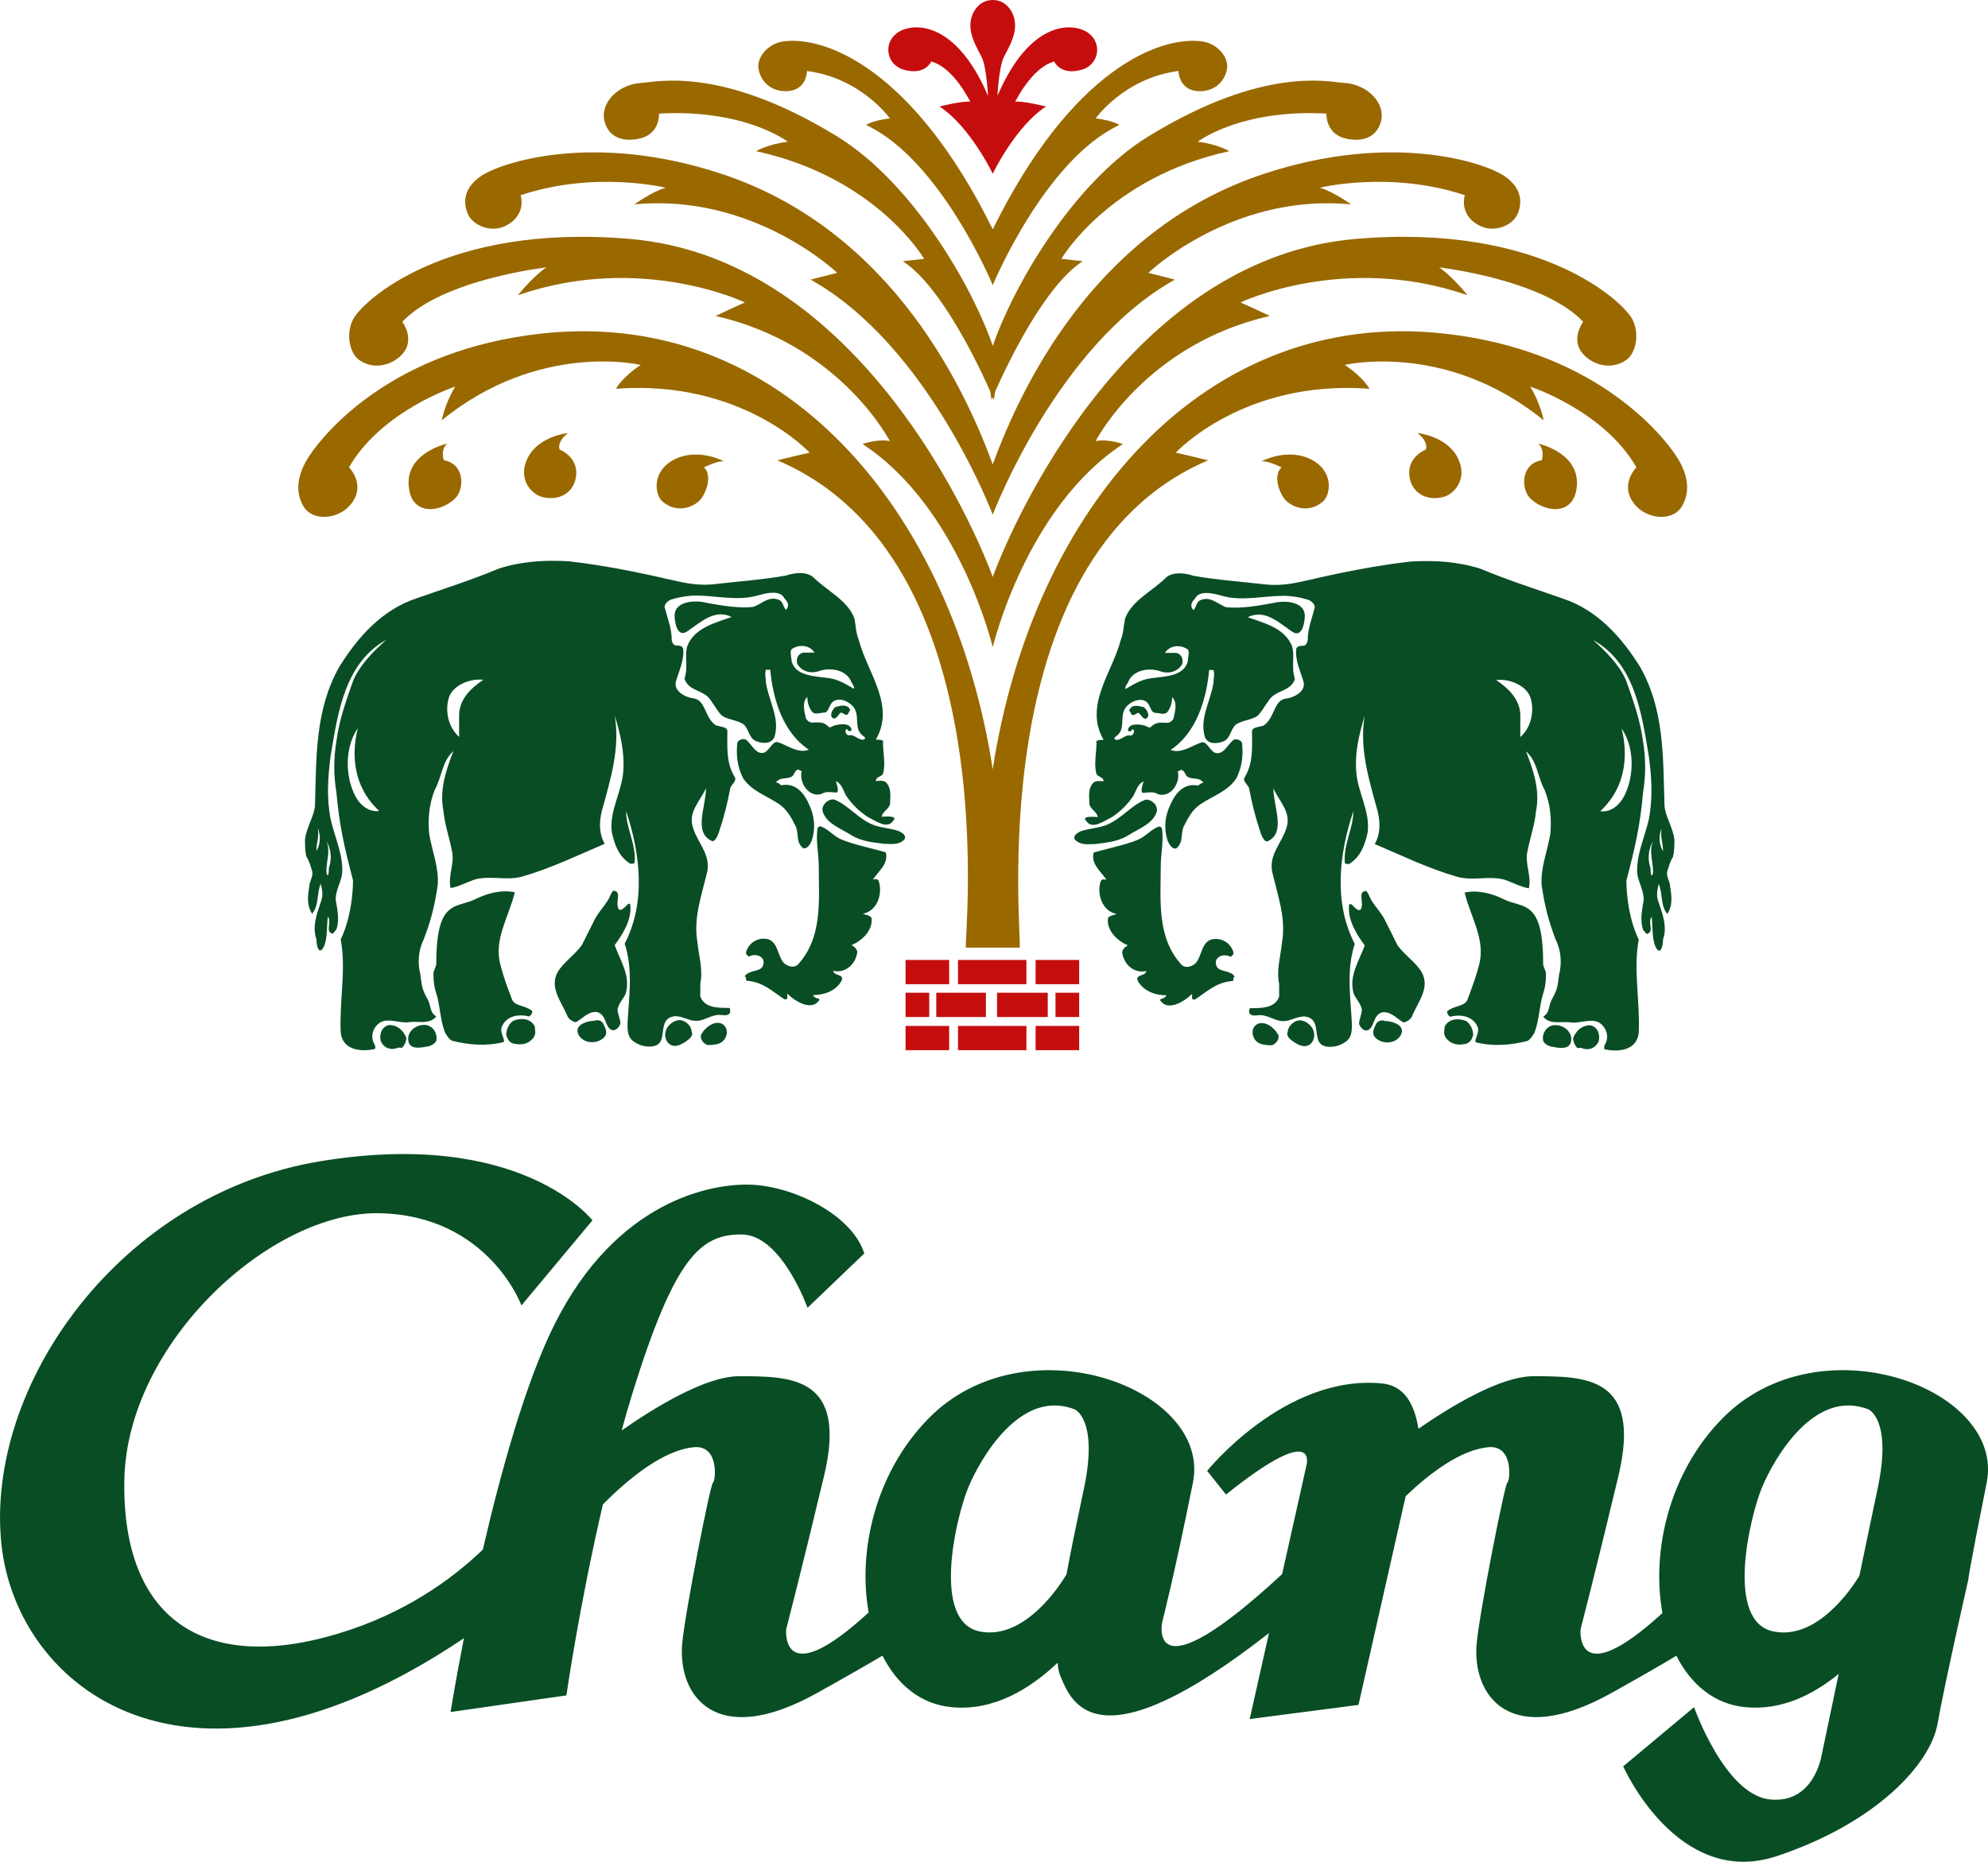 <?xml version="1.0" encoding="UTF-8"?> <svg xmlns="http://www.w3.org/2000/svg" xmlns:xlink="http://www.w3.org/1999/xlink" xmlns:xodm="http://www.corel.com/coreldraw/odm/2003" xml:space="preserve" width="187.141mm" height="175.291mm" version="1.1" style="shape-rendering:geometricPrecision; text-rendering:geometricPrecision; image-rendering:optimizeQuality; fill-rule:evenodd; clip-rule:evenodd" viewBox="0 0 187.255 175.398"> <defs> <style type="text/css"> .fil0 {fill:#094D25} .fil1 {fill:#996900} .fil2 {fill:#C60D0E} </style> </defs> <g id="Layer_x0020_1">  <g id="_948871504"> <path class="fil0" d="M167.087 153.709c-4.676,-0.889 -2.231,-10.911 -1.12,-13.578 1.12,-2.68 4.898,-9.357 10.024,-7.352 0,0 2.235,0.897 0.89,7.352l-1.746 8.341c-0.802,1.3 -4.008,6.019 -8.048,5.238zm-74.76 0l0 0c-4.678,-0.889 -2.231,-10.911 -1.12,-13.578 1.12,-2.68 4.897,-9.357 10.02,-7.352 0,0 2.233,0.897 0.894,7.352 -0.535,2.55 -1.162,5.445 -1.667,8.194 -0.589,0.992 -3.912,6.189 -8.127,5.385zm69.865 -20.033l0 0c-4.999,5.11 -6.657,12.499 -5.603,18.288 -8.312,7.616 -7.71,1.521 -7.71,1.521 0,0 1.337,-5.115 3.573,-14.466 2.218,-9.364 -3.127,-9.364 -8.023,-9.364 -3.095,0 -7.793,2.853 -10.825,4.951 -0.38,-2.434 -1.397,-4.075 -3.426,-4.269 -9.136,-0.896 -16.473,8.236 -16.473,8.236l1.773 2.228c8.908,-7.125 7.564,-2.672 7.564,-2.672l-2.276 10.168c-12.851,11.901 -11.296,4.523 -11.296,4.523 0,0 1.108,-4.232 2.895,-13.143 1.777,-8.904 -15.82,-15.363 -24.947,-6.001 -4.977,5.104 -6.641,12.458 -5.597,18.233 -8.367,7.699 -7.768,1.576 -7.768,1.576 0,0 1.337,-5.115 3.573,-14.466 2.226,-9.364 -3.116,-9.364 -8.018,-9.364 -3.175,0 -8.036,3.004 -11.054,5.11 0.322,-1.199 0.672,-2.385 1.027,-3.539 4.008,-12.921 6.466,-14.927 10.254,-14.927 3.785,0 6.226,6.91 6.226,6.91l5.347 -5.119c-1.115,-3.575 -6.458,-6.24 -10.465,-6.47 -4.003,-0.216 -12.914,1.568 -18.706,13.14 -2.727,5.451 -5.055,13.865 -6.759,21.229 -2.922,2.808 -7.412,6.069 -13.724,7.945 -12.698,3.785 -20.267,-1.559 -20.044,-14.469 0.217,-12.925 13.806,-25.396 24.051,-25.165 10.249,0.216 13.355,8.685 13.355,8.685l6.687 -8.017c0,0 -6.687,-8.687 -25.616,-5.569 -18.924,3.108 -31.613,21.158 -30.056,36.074 1.416,13.563 17.559,26.381 43.566,8.863 -0.809,4.138 -1.26,6.956 -1.26,6.956l10.913 -1.568c0,0 1.202,-8.422 3.439,-17.995 2.286,-2.311 5.627,-5.113 8.577,-5.387 2.457,-0.226 2.013,3.336 1.788,3.336 -0.215,0 -2.625,12.193 -2.896,15.146 -0.441,4.9 3.121,10.017 12.695,4.679 2.969,-1.653 4.904,-2.774 6.167,-3.523 1.366,2.704 3.581,4.585 6.532,4.856 3.908,0.374 7.321,-1.683 9.961,-4.183 0.047,0.521 0.135,0.954 0.283,1.292 1.031,2.479 3.421,8.596 19.633,-4.094l-1.819 8.102 10.248 -1.333 4.445 -19.666c2.219,-2.12 5.154,-4.372 7.796,-4.613 2.449,-0.226 2.006,3.336 1.782,3.336 -0.221,0 -2.619,12.193 -2.892,15.146 -0.446,4.9 3.115,10.017 12.692,4.679 2.939,-1.642 4.851,-2.748 6.116,-3.514 1.375,2.708 3.587,4.576 6.521,4.847 3.354,0.319 6.327,-1.139 8.771,-3.137l-1.592 7.592c0,0 -0.672,4.677 -4.895,4.235 -4.235,-0.443 -7.135,-8.69 -7.135,-8.69l-6.677 5.575c0,0 5.116,11.569 14.477,8.454 9.353,-3.114 14.472,-8.671 15.135,-12.473 0.667,-3.782 2.9,-13.579 2.9,-13.579 0,0 -0.056,-0.226 1.73,-9.137 1.775,-8.904 -15.814,-15.363 -24.939,-6.001z"></path> <path class="fil0" d="M150.729 76.428c1.073,0.135 1.882,-0.671 2.284,-1.478 0.942,-1.882 0.942,-4.571 -0.27,-6.317 0.676,2.688 0.27,5.511 -1.745,7.528 -0.134,0.135 -0.134,0.135 -0.269,0.268zm-43.011 -9.809l0 0c-0.541,-0.14 -1.076,-0.272 -1.346,0.266 0,0.135 0.093,0.14 0.133,0.271 0.137,0.402 0.404,0.134 0.672,0 0.272,0 0.402,0.67 0.806,0.535 0.408,-0.266 0,-0.941 -0.265,-1.072zm2.284 1.476l0 0c-0.67,0 -1.076,-0.135 -1.611,0.402 -0.137,0.135 -0.408,-0.101 -0.539,-0.134 -0.537,-0.135 -1.48,-0.269 -1.613,0.403 0,0.133 0.133,0.133 0.266,0.133 0.137,-0.133 0.137,-0.268 0.272,-0.133 0.133,0.269 -0.135,0.537 -0.272,0.537 -0.537,-0.133 -0.804,0.404 -1.341,0.404 -0.137,0 -0.271,-0.134 -0.137,-0.268 1.076,-0.672 0.405,-1.749 0.94,-2.689 0.537,-0.804 1.884,-1.209 2.286,-0.271 0.137,0.271 0.268,0.677 0.537,0.677 0.404,0 0.941,0.269 1.212,-0.135 0.268,-0.402 0.402,-0.807 0.402,-1.343 0.538,0.536 0.268,1.343 0.134,2.013 -0.134,0.27 -0.402,0.405 -0.536,0.405zm30.917 -4.033l0 0c1.21,0.805 2.284,1.883 2.284,3.362 0,0.671 0,1.343 0,2.015 1.077,-0.942 1.345,-2.554 0.943,-3.762 -0.406,-1.077 -1.885,-1.749 -3.226,-1.615zm15.725 16.131l0 0c-0.405,-0.673 -0.405,-1.477 -0.133,-2.151 -0.136,0.806 0.133,1.343 0.133,2.151zm-0.94 -0.941l0 0c-0.406,0.67 -0.538,1.613 -0.271,2.42 0.085,0.257 0,0.67 0.139,0.806 0.132,0 0.132,-0.404 0.132,-0.404 0,-0.94 -0.406,-1.881 0,-2.821zm-49.601 -14.385l0 0c-0.267,0.136 0,-0.402 0.135,-0.537 0.403,-1.21 2.015,-1.479 3.093,-1.075 0.805,0.269 1.611,0 2.016,-0.672 0.13,-0.402 0,-0.941 -0.543,-1.075 -0.4,0 -0.668,0 -1.073,0 0.405,-0.671 1.344,-0.807 2.015,-0.402 0.406,0.13 0.136,0.803 0.136,1.208 -0.405,1.478 -2.302,1.392 -3.629,1.613 -0.805,0.134 -1.477,0.537 -2.15,0.939zm-4.303 13.443l0 0c0.808,-0.268 1.483,-0.268 2.284,-0.537 1.482,-0.536 2.421,-1.881 3.768,-2.419 0.539,-0.136 1.342,0.537 1.075,1.208 -0.405,1.075 -1.612,1.48 -2.688,2.154 -0.919,0.571 -2.017,0.668 -3.093,0.804 -0.668,0 -1.346,0.136 -1.88,-0.402 -0.273,-0.402 0.268,-0.675 0.534,-0.808zm1.211 2.015l0 0c-0.268,1.077 0.67,1.749 1.211,2.554 -0.138,0 -0.404,-0.134 -0.541,0.138 -0.398,1.206 0.137,2.818 1.484,3.088 -0.271,0.136 -0.673,0.136 -0.806,0.405 -0.136,1.208 0.938,2.151 1.881,2.557 -0.271,0.132 -0.538,0.401 -0.538,0.669 0.136,1.075 1.076,2.015 2.282,1.747 -0.131,0.539 -1.074,0.268 -0.806,0.944 0.541,0.936 1.613,1.341 2.688,1.341 -0.134,0.401 -0.808,0.27 -0.534,0.537 0.67,0.941 2.146,0.135 2.954,-0.671 0,0.134 0,0.267 0,0.404 0,0.132 0.135,0.132 0.268,0.132 1.207,-0.806 2.017,-1.613 3.492,-1.743 0.271,0 0,-0.405 0.271,-0.405 -0.396,-0.673 -1.611,-0.407 -1.746,-1.077 -0.268,-0.671 0.54,-1.209 1.35,-0.805 0.126,-0.137 0.265,-0.137 0.265,-0.404 -0.265,-0.944 -1.211,-1.479 -2.15,-1.208 -0.944,0.401 -0.805,1.612 -1.481,2.284 -0.4,0.268 -0.807,0.405 -1.206,0.134 -2.421,-2.551 -2.016,-6.17 -2.016,-9.274 0,-1.21 0.264,-2.287 0.136,-3.496 0,-0.134 -0.136,-0.403 -0.41,-0.269 -0.667,0.269 -1.206,0.94 -1.881,1.211 -1.341,0.537 -2.819,0.804 -4.166,1.207zm7.258 -4.569l0 0c0.402,-0.94 1.208,-2.016 2.555,-1.749 0.135,0 0.267,-0.268 0.538,-0.268 -0.403,-0.538 -0.941,-0.269 -1.479,-0.538 -0.269,-0.135 -0.269,-0.671 -0.673,-0.671 0,0 -0.135,0.134 -0.268,0.134 0.268,1.075 -0.673,2.553 -1.884,2.151 -0.399,-0.27 -0.94,-0.135 -1.206,-0.135 -0.537,0.135 -0.273,-0.538 -0.134,-1.076 -0.541,0.271 -0.674,0.808 -0.942,1.344 -0.537,0.807 -1.211,1.478 -2.016,2.018 -0.809,0.4 -1.885,1.208 -2.421,0.4 -0.54,-0.537 0.671,-0.4 1.076,-0.4 -0.133,-0.54 -0.672,-0.673 -0.807,-1.211 0,-0.673 -0.131,-1.343 0.267,-1.881 0.271,-0.404 0.674,-0.271 1.077,-0.271 0,-0.403 -0.536,-0.403 -0.668,-0.671 -0.272,-0.941 0,-2.015 0,-2.958 -0.137,-0.269 0.398,-0.269 0.668,-0.269 -1.881,-3.228 0.809,-6.318 1.614,-9.408 0.271,-0.675 0.271,-1.345 0.402,-2.017 0.673,-1.749 2.553,-2.555 3.897,-3.897 0.673,-0.54 1.748,-0.402 2.555,-0.137 2.285,0.404 4.437,0.54 6.723,0.809 1.203,0.132 2.282,0 3.49,-0.269 3.497,-0.805 6.723,-1.48 10.218,-1.882 2.288,-0.136 4.436,0 6.586,0.671 2.558,1.074 5.109,1.883 7.793,2.824 3.228,1.076 5.513,3.628 7.266,6.449 2.283,4.034 2.147,8.469 2.283,12.905 0,1.074 0.806,2.151 0.938,3.362 0,0.537 0,1.075 -0.132,1.613 -0.27,0.402 -0.401,0.941 -0.535,1.343 -0.139,0.538 0.266,0.944 0.266,1.479 0.137,0.806 0.27,1.749 -0.266,2.553 -0.676,-0.804 -0.407,-1.883 -0.812,-2.824 -0.131,0.54 -0.268,1.077 0,1.751 0.405,1.208 0.812,2.283 0.405,3.495 0,0.401 -0.133,1.341 -0.537,0.941 -0.534,-0.676 -0.403,-2.018 -0.534,-3.096 -0.407,0.543 0.267,1.347 -0.407,1.617 -0.135,0 -0.271,-0.27 -0.405,-0.402 -0.265,-0.807 -0.132,-1.614 0,-2.423 0.27,-0.941 -0.401,-1.882 -0.539,-2.822 -0.133,-1.746 0.673,-3.361 1.076,-5.106 0.406,-2.018 0.275,-4.034 0,-6.05 -0.668,-4.031 -1.343,-8.736 -5.239,-10.887 1.205,1.074 2.418,2.284 3.09,3.763 0.673,1.883 1.347,3.763 1.612,5.78 0.27,1.614 0.27,3.226 0,4.84 -0.265,3.091 -0.756,5.191 -1.567,8.284 0,1.019 0.164,3.489 1.166,5.563 -0.538,2.822 0.136,5.777 0,8.737 -0.138,1.612 -1.749,1.879 -3.095,1.612 -0.266,0 -0.132,-0.269 -0.132,-0.402 0.538,-0.809 0.132,-1.749 -0.535,-2.153 -0.809,-0.401 -1.885,0.137 -2.69,0 -0.806,-0.133 -1.879,0.271 -2.552,-0.537 0.673,-0.402 0.463,-1.046 0.863,-1.715 0.534,-0.943 0.496,-1.28 0.632,-2.221 0.271,-1.074 0.216,-2.258 -0.318,-3.333 -0.673,-1.749 -1.044,-3.213 -1.315,-5.097 -0.133,-1.616 0.538,-3.225 0.811,-4.838 0.133,-1.48 0,-2.824 -0.54,-4.167 -0.671,-1.211 -0.671,-2.69 -1.75,-3.63 0.673,1.748 1.346,3.63 0.942,5.644 -0.134,1.345 -0.536,2.42 -0.806,3.766 -0.268,1.209 0.404,2.285 0.133,3.495 -0.806,-0.135 -1.479,-0.538 -2.287,-0.809 -1.475,-0.402 -2.956,0.138 -4.433,-0.268 -2.822,-0.81 -5.243,-2.016 -7.796,-3.092 0.535,-0.94 0.535,-2.015 0.27,-3.092 -0.806,-2.956 -1.748,-5.913 -1.214,-9.003 -0.535,1.746 -0.94,3.494 -0.802,5.241 0.133,2.016 1.341,3.762 1.076,5.778 -0.274,1.212 -0.673,2.288 -1.749,2.959 -0.133,0 -0.403,0 -0.403,-0.135 -0.131,-1.747 0.805,-3.225 0.805,-4.84 -1.344,4.034 -1.88,8.605 0.133,12.501 -0.804,2.421 -0.403,4.972 -0.268,7.529 0,0.67 0,1.342 -0.671,1.744 -0.807,0.54 -1.884,0.54 -2.283,0.137 -0.673,-0.673 0,-2.283 -1.347,-2.554 -0.671,-0.131 -1.479,0.404 -2.014,0.404 -0.81,0.133 -1.615,-0.671 -2.555,-0.535 -0.137,0 -0.67,0.131 -0.809,-0.271 0,-0.136 0,-0.402 0.139,-0.402 1.072,0 2.281,0 2.686,-1.079 0,-0.401 0,-0.805 0,-1.206 -0.271,-1.345 0.134,-2.555 0.269,-3.902 0.403,-2.282 -0.408,-4.433 -0.94,-6.719 -0.271,-1.613 0.94,-2.689 1.343,-4.032 0.535,-1.48 -0.672,-2.555 -1.212,-3.763 0,1.747 1.212,4.165 -0.535,4.974 -0.268,0.132 -0.538,-0.405 -0.676,-0.809 -0.494,-1.485 -0.802,-2.687 -1.073,-4.165 -0.132,-0.403 -0.673,-0.673 -0.406,-1.077 0.809,-1.344 0.676,-2.824 0.676,-4.302 0,-0.403 0.668,-0.403 1.073,-0.536 1.077,-0.673 0.94,-2.419 2.152,-2.555 0.941,-0.131 1.881,-0.806 1.614,-1.611 -0.268,-0.943 -0.806,-2.017 -0.673,-3.091 0.133,-0.27 0.404,-0.27 0.673,-0.27 0.268,0 0.406,-0.403 0.406,-0.537 0,-1.076 0.4,-2.017 0.67,-3.092 0,-0.268 -0.271,-0.538 -0.538,-0.673 -0.807,-0.27 -1.75,-0.403 -2.423,-0.403 -1.881,0 -3.898,0.538 -5.777,0 -0.944,-0.27 -2.152,-0.536 -2.557,0.271 -0.268,0.268 -0.535,0.67 -0.133,1.076 0.27,-0.27 0.27,-0.808 0.67,-0.944 0.944,-0.403 1.615,0.406 2.423,0.673 1.476,0.135 2.957,-0.136 4.433,-0.403 1.08,-0.271 2.958,-0.135 2.958,1.208 0,0.671 -0.271,2.152 -1.211,1.482 -1.207,-0.811 -2.55,-2.153 -4.163,-1.348 1.475,0.536 3.224,0.942 4.029,2.421 0.539,0.941 0,2.153 0.406,3.361 0,0.134 -0.135,0.402 -0.273,0.537 -0.535,0.672 -1.611,0.672 -2.149,1.48 -0.4,0.534 -0.671,1.075 -1.073,1.479 -0.538,0.401 -1.346,0.401 -2.019,0.804 -0.532,0.403 -0.532,1.345 -1.209,1.613 -0.673,0.268 -1.482,0.268 -1.746,-0.403 -0.538,-1.749 0.537,-3.36 0.805,-5.109 0,-0.402 0.134,-0.806 0,-1.21l-0.402 0c-0.271,2.825 -1.21,5.916 -3.63,7.527 0.94,0.404 2.017,-0.403 2.821,-0.671 0.538,-0.269 0.809,0.671 1.345,0.943 0.807,0.268 1.211,-0.809 1.749,-1.212 0.268,-0.134 0.673,0 0.805,0.269 0.135,1.21 0,2.287 -0.537,3.36 -0.806,1.21 -2.15,1.613 -3.361,2.42 -0.805,0.538 -1.208,1.343 -1.614,2.151 -0.268,0.673 0,1.477 -0.673,2.015 -0.4,0.135 -0.668,-0.403 -0.803,-0.67 -0.406,-1.21 -0.271,-2.422 0.268,-3.496zm8.202 20.701l0 0c-0.809,0.402 -0.538,1.613 0.264,1.881 0.408,0.136 0.809,0.136 1.08,0.136 0.401,-0.136 0.806,-0.674 0.532,-1.076 -0.401,-0.673 -1.203,-1.21 -1.876,-0.94zm2.822 0.807l0 0c-0.135,0.134 0.034,0.484 0.267,0.67 0.672,0.54 1.479,0.942 2.017,0.268 0.535,-0.804 0,-1.744 -0.806,-2.013 -0.673,-0.268 -1.479,0.404 -1.479,1.076zm7.255 -8.197l0 0c-0.535,1.477 -1.475,2.818 -1.073,4.432 0.133,0.538 0.674,0.94 0.806,1.615 0,0.402 -0.268,0.941 -0.268,1.343 0.136,0.402 0.535,0.807 0.942,0.537 0.536,-0.403 0.401,-1.342 1.204,-1.613 0.815,-0.136 1.35,0.538 2.018,0.939 0.272,0 0.674,-0.266 0.81,-0.537 0.536,-1.344 1.746,-2.689 0.939,-4.169 -0.537,-0.94 -1.612,-1.612 -2.284,-2.548 -0.404,-0.81 -0.807,-1.617 -1.208,-2.423 -0.275,-0.538 -0.779,-1.095 -1.212,-1.75 -0.267,-0.401 -0.4,-1.072 -0.674,-0.936 -0.67,0.133 0,1.206 -0.399,1.747 -0.404,0.268 -0.945,-0.941 -1.077,-0.402 -0.133,1.342 0.673,2.686 1.475,3.765zm1.076 7.39l0 0c-0.268,0.537 -0.517,1.041 0.137,1.476 0.805,0.54 2.015,0.268 2.284,-0.67 0.133,-0.807 -1.071,-1.076 -1.611,-1.076 -0.275,-0.133 -0.673,0 -0.81,0.27zm8.335 -12.367l0 0c0.538,2.281 2.016,4.437 1.349,6.854 -0.273,1.077 -0.679,2.15 -1.078,3.224 -0.271,0.675 -1.212,0.541 -1.882,1.076 -0.136,0.136 0.133,0.538 0.27,0.538 1.071,-0.268 2.147,0 2.552,0.941 0.268,0.539 -0.405,1.346 -0.135,1.476 1.609,0.406 3.224,0.273 4.839,-0.131 0.27,-0.137 0.537,-0.539 0.672,-0.806 0.403,-1.076 0.45,-2.28 0.719,-3.356 0.268,-0.807 0.357,-1.352 0.357,-2.157 0,-0.268 -0.268,-0.673 -0.268,-0.94 0,-6.153 -1.872,-5.172 -3.737,-6.102 -1.076,-0.539 -2.447,-0.887 -3.658,-0.618zm0.135 12.097l0 0c-0.673,-0.268 -1.613,-0.268 -2.016,0.537 0,0.27 -0.169,0.697 0.134,1.075 0.538,0.674 1.209,0.674 1.882,0.538 0.404,-0.137 0.535,-0.404 0.671,-0.806 0,-0.537 -0.268,-1.074 -0.671,-1.344zm8.199 0.404l0 0c-0.67,0.134 -1.075,0.806 -0.938,1.479 0.133,0.268 0.409,0.456 0.806,0.537 0.669,0.134 1.477,0.269 1.746,-0.269 0.404,-0.94 -0.538,-1.881 -1.615,-1.747zm1.885 1.208l0 0c0,0.271 0.134,0.674 0.403,0.942 0.131,0 0.277,-0.051 0.402,0 0.67,0.271 1.341,0 1.615,-0.671 0.132,-0.673 -0.139,-1.346 -0.809,-1.479 -0.806,0 -1.344,0.536 -1.611,1.208z"></path> <path class="fil0" d="M35.45 76.137c-2.02,-2.015 -2.421,-4.838 -1.75,-7.529 -1.21,1.747 -1.21,4.436 -0.271,6.319 0.404,0.808 1.213,1.612 2.289,1.478 -0.137,-0.134 -0.137,-0.134 -0.269,-0.268zm43.014 -8.468l0 0c0.403,0.135 0.536,-0.535 0.805,-0.535 0.267,0.129 0.537,0.403 0.673,0 0.039,-0.13 0.132,-0.137 0.132,-0.271 -0.269,-0.539 -0.806,-0.404 -1.343,-0.27 -0.268,0.136 -0.673,0.806 -0.268,1.076zm-2.555 0l0 0c-0.135,-0.672 -0.403,-1.48 0.136,-2.016 0,0.536 0.135,0.94 0.403,1.344 0.268,0.401 0.805,0.137 1.208,0.137 0.271,0 0.403,-0.405 0.54,-0.675 0.403,-0.941 1.748,-0.538 2.283,0.27 0.537,0.941 -0.133,2.017 0.944,2.689 0.132,0.134 0,0.267 -0.137,0.267 -0.537,0 -0.807,-0.538 -1.342,-0.403 -0.137,0 -0.406,-0.269 -0.271,-0.536 0.134,-0.137 0.134,0 0.271,0.133 0.132,0 0.268,0 0.268,-0.133 -0.135,-0.672 -1.076,-0.539 -1.613,-0.405 -0.132,0.033 -0.403,0.268 -0.539,0.135 -0.538,-0.537 -0.938,-0.403 -1.611,-0.403 -0.134,0 -0.403,-0.134 -0.538,-0.404zm-33.606 -2.016l0 0c-0.403,1.209 -0.134,2.823 0.942,3.764 0,-0.672 0,-1.344 0,-2.019 0,-1.478 1.073,-2.554 2.285,-3.357 -1.344,-0.135 -2.822,0.535 -3.227,1.612zm-12.367 12.367l0 0c0.271,0.671 0.271,1.478 -0.132,2.151 0,-0.808 0.267,-1.347 0.132,-2.151zm0.807 4.034l0 0c0,0 0,0.402 0.137,0.402 0.132,-0.136 0.047,-0.552 0.132,-0.805 0.267,-0.81 0.136,-1.753 -0.269,-2.423 0.405,0.944 0,1.885 0,2.826zm47.452 -18.148l0 0c-1.326,-0.221 -3.228,-0.136 -3.632,-1.613 0,-0.404 -0.268,-1.076 0.135,-1.212 0.673,-0.402 1.616,-0.267 2.017,0.404 -0.401,0 -0.67,0 -1.076,0 -0.535,0.135 -0.672,0.673 -0.535,1.075 0.403,0.673 1.21,0.943 2.016,0.673 1.075,-0.401 2.686,-0.132 3.09,1.077 0.135,0.134 0.4,0.67 0.135,0.536 -0.673,-0.403 -1.345,-0.804 -2.15,-0.939zm6.986 15.19l0 0c-0.536,0.537 -1.21,0.403 -1.877,0.403 -1.078,-0.135 -2.177,-0.232 -3.094,-0.807 -1.076,-0.671 -2.284,-1.074 -2.69,-2.151 -0.268,-0.67 0.538,-1.344 1.077,-1.209 1.345,0.539 2.284,1.881 3.763,2.419 0.807,0.271 1.477,0.271 2.284,0.539 0.272,0.134 0.805,0.402 0.536,0.807zm-2.954 3.763l0 0c0.536,-0.804 1.478,-1.479 1.21,-2.555 -1.345,-0.406 -2.827,-0.67 -4.167,-1.208 -0.672,-0.272 -1.211,-0.942 -1.881,-1.211 -0.268,-0.136 -0.403,0.135 -0.403,0.269 -0.135,1.209 0.135,2.283 0.135,3.497 0,3.102 0.4,6.719 -2.016,9.273 -0.406,0.268 -0.809,0.134 -1.212,-0.136 -0.673,-0.67 -0.537,-1.88 -1.478,-2.283 -0.94,-0.27 -1.881,0.268 -2.149,1.208 0,0.268 0.133,0.268 0.268,0.405 0.806,-0.405 1.614,0.136 1.343,0.806 -0.131,0.671 -1.343,0.405 -1.747,1.073 0.269,0 0,0.404 0.269,0.404 1.478,0.136 2.28,0.942 3.494,1.748 0.136,0 0.27,0 0.27,-0.135 0,-0.133 0,-0.266 0,-0.404 0.805,0.808 2.286,1.613 2.959,0.673 0.268,-0.27 -0.405,-0.135 -0.537,-0.535 1.072,0 2.149,-0.405 2.686,-1.347 0.267,-0.669 -0.672,-0.404 -0.805,-0.94 1.208,0.271 2.146,-0.673 2.283,-1.748 0,-0.268 -0.27,-0.538 -0.537,-0.673 0.94,-0.4 2.017,-1.341 1.881,-2.551 -0.133,-0.273 -0.538,-0.273 -0.807,-0.406 1.345,-0.269 1.883,-1.881 1.478,-3.09 -0.133,-0.271 -0.402,-0.135 -0.536,-0.135zm-5.779 -3.631l0 0c-0.134,0.271 -0.403,0.809 -0.809,0.67 -0.672,-0.534 -0.4,-1.343 -0.672,-2.013 -0.405,-0.805 -0.805,-1.613 -1.613,-2.149 -1.208,-0.808 -2.554,-1.21 -3.36,-2.42 -0.541,-1.075 -0.673,-2.151 -0.541,-3.362 0.138,-0.269 0.541,-0.402 0.811,-0.269 0.537,0.404 0.939,1.48 1.743,1.212 0.541,-0.271 0.809,-1.212 1.347,-0.944 0.807,0.269 1.885,1.077 2.825,0.673 -2.421,-1.613 -3.364,-4.706 -3.631,-7.527l-0.403 0c-0.139,0.402 0,0.806 0,1.209 0.268,1.748 1.344,3.36 0.806,5.109 -0.274,0.671 -1.076,0.671 -1.749,0.402 -0.67,-0.269 -0.67,-1.211 -1.208,-1.613 -0.673,-0.403 -1.482,-0.403 -2.018,-0.808 -0.401,-0.401 -0.668,-0.94 -1.074,-1.478 -0.536,-0.806 -1.611,-0.806 -2.152,-1.478 -0.132,-0.134 -0.268,-0.401 -0.268,-0.536 0.403,-1.208 -0.135,-2.422 0.403,-3.361 0.807,-1.48 2.555,-1.884 4.03,-2.42 -1.607,-0.807 -2.954,0.536 -4.165,1.344 -0.937,0.67 -1.209,-0.808 -1.209,-1.478 0,-1.347 1.883,-1.479 2.959,-1.21 1.477,0.269 2.955,0.538 4.433,0.402 0.812,-0.269 1.482,-1.074 2.422,-0.671 0.404,0.132 0.404,0.671 0.673,0.942 0.399,-0.404 0.134,-0.81 -0.136,-1.077 -0.402,-0.806 -1.612,-0.539 -2.554,-0.268 -1.885,0.535 -3.899,0 -5.777,0 -0.677,0 -1.614,0.132 -2.422,0.403 -0.268,0.132 -0.539,0.403 -0.539,0.671 0.271,1.076 0.671,2.016 0.671,3.094 0,0.133 0.135,0.535 0.407,0.535 0.27,0 0.533,0 0.668,0.267 0.135,1.077 -0.399,2.151 -0.668,3.093 -0.271,0.805 0.668,1.48 1.613,1.615 1.208,0.132 1.075,1.881 2.149,2.552 0.403,0.135 1.073,0.135 1.073,0.537 0,1.477 -0.129,2.956 0.673,4.302 0.268,0.402 -0.271,0.674 -0.402,1.077 -0.271,1.478 -0.576,2.675 -1.073,4.165 -0.135,0.401 -0.403,0.94 -0.673,0.805 -1.747,-0.805 -0.538,-3.226 -0.538,-4.97 -0.538,1.208 -1.75,2.282 -1.208,3.763 0.401,1.343 1.611,2.417 1.345,4.034 -0.541,2.281 -1.345,4.435 -0.944,6.718 0.137,1.345 0.54,2.556 0.27,3.899 0,0.401 0,0.804 0,1.21 0.404,1.076 1.614,1.076 2.69,1.076 0.132,0 0.132,0.265 0.132,0.401 -0.132,0.403 -0.673,0.27 -0.808,0.27 -0.938,-0.135 -1.744,0.671 -2.553,0.538 -0.538,0 -1.343,-0.538 -2.016,-0.405 -1.345,0.273 -0.671,1.883 -1.345,2.555 -0.402,0.403 -1.475,0.403 -2.283,-0.134 -0.673,-0.405 -0.673,-1.074 -0.673,-1.745 0.135,-2.556 0.538,-5.108 -0.266,-7.529 2.015,-3.897 1.475,-8.471 0.131,-12.502 0,1.615 0.944,3.093 0.809,4.84 0,0.134 -0.271,0.134 -0.406,0.134 -1.073,-0.672 -1.477,-1.746 -1.743,-2.956 -0.271,-2.017 0.941,-3.766 1.076,-5.782 0.134,-1.743 -0.271,-3.494 -0.81,-5.242 0.539,3.092 -0.403,6.049 -1.208,9.007 -0.269,1.076 -0.269,2.149 0.269,3.093 -2.555,1.075 -4.973,2.281 -7.796,3.093 -1.479,0.402 -2.958,-0.136 -4.435,0.267 -0.81,0.269 -1.481,0.671 -2.286,0.806 -0.271,-1.208 0.399,-2.285 0.132,-3.493 -0.269,-1.347 -0.671,-2.422 -0.805,-3.766 -0.403,-2.015 0.267,-3.899 0.941,-5.645 -1.076,0.942 -1.076,2.42 -1.75,3.63 -0.536,1.345 -0.67,2.689 -0.536,4.164 0.271,1.616 0.942,3.225 0.804,4.838 -0.268,1.884 -0.638,3.353 -1.315,5.101 -0.533,1.074 -0.582,2.257 -0.315,3.33 0.134,0.943 0.097,1.28 0.632,2.225 0.408,0.668 0.194,1.309 0.867,1.712 -0.673,0.809 -1.748,0.405 -2.553,0.538 -0.806,0.137 -1.883,-0.401 -2.691,0 -0.673,0.405 -1.075,1.345 -0.538,2.153 0,0.134 0.137,0.4 -0.135,0.4 -1.344,0.268 -2.955,0 -3.089,-1.615 -0.137,-2.955 0.536,-5.91 0,-8.733 1.002,-2.072 1.161,-4.542 1.159,-5.564 -0.805,-3.09 -1.296,-5.191 -1.562,-8.284 -0.271,-1.611 -0.271,-3.223 0,-4.836 0.266,-2.016 0.939,-3.899 1.611,-5.779 0.673,-1.482 1.881,-2.689 3.092,-3.763 -3.897,2.147 -4.569,6.856 -5.24,10.886 -0.268,2.016 -0.405,4.031 0,6.047 0.402,1.752 1.208,3.362 1.075,5.109 -0.135,0.941 -0.808,1.883 -0.538,2.824 0.134,0.806 0.266,1.613 0,2.419 -0.135,0.137 -0.271,0.402 -0.406,0.402 -0.668,-0.266 0,-1.072 -0.399,-1.613 -0.137,1.075 0,2.42 -0.541,3.093 -0.403,0.404 -0.534,-0.537 -0.534,-0.94 -0.407,-1.211 0,-2.289 0.402,-3.494 0.268,-0.676 0.132,-1.213 0,-1.75 -0.402,0.942 -0.135,2.016 -0.81,2.822 -0.539,-0.806 -0.401,-1.749 -0.266,-2.554 0,-0.536 0.403,-0.938 0.266,-1.476 -0.134,-0.403 -0.266,-0.942 -0.539,-1.347 -0.132,-0.536 -0.132,-1.074 -0.132,-1.611 0.132,-1.211 0.944,-2.286 0.944,-3.36 0.135,-4.436 0,-8.873 2.283,-12.905 1.749,-2.823 4.035,-5.376 7.26,-6.453 2.689,-0.941 5.245,-1.747 7.796,-2.821 2.153,-0.675 4.301,-0.81 6.583,-0.675 3.5,0.405 6.723,1.077 10.221,1.883 1.208,0.269 2.282,0.405 3.495,0.269 2.284,-0.269 4.437,-0.403 6.72,-0.808 0.805,-0.268 1.882,-0.401 2.555,0.137 1.343,1.341 3.223,2.149 3.895,3.897 0.132,0.671 0.132,1.341 0.404,2.018 0.807,3.089 3.494,6.18 1.611,9.406 0.271,0 0.812,0 0.675,0.269 0,0.944 0.269,2.017 0,2.956 -0.136,0.271 -0.675,0.271 -0.675,0.673 0.408,0 0.812,-0.135 1.078,0.271 0.401,0.537 0.268,1.207 0.268,1.881 -0.133,0.537 -0.67,0.67 -0.806,1.208 0.404,0 1.613,-0.134 1.077,0.404 -0.538,0.807 -1.617,0 -2.42,-0.404 -0.807,-0.538 -1.479,-1.208 -2.017,-2.016 -0.268,-0.537 -0.403,-1.074 -0.94,-1.345 0.136,0.539 0.402,1.213 -0.134,1.074 -0.271,0 -0.807,-0.132 -1.21,0.139 -1.208,0.4 -2.149,-1.078 -1.881,-2.155 -0.135,0 -0.268,-0.134 -0.268,-0.134 -0.406,0 -0.406,0.538 -0.677,0.673 -0.535,0.268 -1.073,0 -1.477,0.537 0.269,0 0.404,0.268 0.539,0.268 1.343,-0.268 2.149,0.81 2.555,1.75 0.535,1.075 0.67,2.285 0.268,3.492zm-8.738 19.088l0 0c0.802,-0.268 1.073,-1.478 0.266,-1.879 -0.668,-0.271 -1.477,0.268 -1.881,0.939 -0.265,0.401 0.137,0.94 0.541,1.077 0.266,0 0.672,0 1.074,-0.137zm-2.825 -0.405l0 0c0.235,-0.186 0.406,-0.536 0.267,-0.673 0,-0.668 -0.805,-1.34 -1.474,-1.073 -0.807,0.271 -1.345,1.21 -0.807,2.016 0.535,0.671 1.34,0.271 2.013,-0.271zm-5.915 -4.436l0 0c0.403,-1.613 -0.535,-2.957 -1.074,-4.436 0.81,-1.075 1.612,-2.417 1.477,-3.763 -0.132,-0.538 -0.667,0.672 -1.073,0.404 -0.404,-0.537 0.271,-1.614 -0.404,-1.748 -0.266,-0.135 -0.403,0.539 -0.673,0.943 -0.433,0.651 -0.939,1.208 -1.206,1.747 -0.406,0.804 -0.806,1.612 -1.212,2.417 -0.67,0.94 -1.745,1.616 -2.284,2.555 -0.809,1.478 0.402,2.823 0.939,4.166 0.132,0.273 0.541,0.538 0.805,0.538 0.673,-0.401 1.21,-1.077 2.019,-0.941 0.808,0.27 0.673,1.212 1.21,1.615 0.403,0.265 0.807,-0.136 0.942,-0.537 0,-0.403 -0.269,-0.944 -0.269,-1.348 0.133,-0.672 0.673,-1.075 0.804,-1.613zm-2.283 4.436l0 0c0.649,-0.436 0.404,-0.938 0.133,-1.475 -0.133,-0.271 -0.537,-0.403 -0.804,-0.271 -0.541,0 -1.752,0.271 -1.615,1.073 0.268,0.944 1.48,1.214 2.286,0.673zm-9.544 -6.988l0 0c-0.673,-2.419 0.806,-4.572 1.344,-6.857 -1.209,-0.269 -2.581,0.082 -3.655,0.62 -1.871,0.934 -3.738,-0.049 -3.738,6.101 0,0.27 -0.269,0.673 -0.269,0.944 0,0.806 0.088,1.348 0.356,2.156 0.27,1.073 0.316,2.278 0.719,3.35 0.134,0.27 0.403,0.673 0.671,0.81 1.614,0.404 3.23,0.538 4.839,0.133 0.271,-0.133 -0.403,-0.944 -0.132,-1.478 0.403,-0.943 1.481,-1.211 2.551,-0.943 0.136,0 0.406,-0.403 0.27,-0.539 -0.672,-0.535 -1.612,-0.402 -1.877,-1.074 -0.407,-1.076 -0.812,-2.152 -1.079,-3.225zm3.228 5.78l0 0c-0.406,-0.806 -1.346,-0.806 -2.021,-0.538 -0.401,0.271 -0.669,0.808 -0.669,1.343 0.134,0.403 0.268,0.673 0.669,0.808 0.675,0.137 1.345,0.137 1.886,-0.539 0.303,-0.374 0.135,-0.803 0.135,-1.072zm-9.277 1.344l0 0c0.131,-0.673 -0.269,-1.344 -0.943,-1.478 -1.076,-0.133 -2.013,0.806 -1.61,1.746 0.267,0.537 1.073,0.403 1.746,0.271 0.394,-0.08 0.67,-0.271 0.807,-0.538zm-3.23 0.67l0 0c0.274,-0.266 0.409,-0.67 0.409,-0.942 -0.271,-0.668 -0.809,-1.206 -1.616,-1.206 -0.671,0.134 -0.939,0.806 -0.807,1.478 0.268,0.67 0.941,0.942 1.614,0.67 0.126,-0.047 0.271,0 0.4,0z"></path> <path class="fil1" d="M33.656 33.773c0.889,0.78 2.45,1.002 3.787,0 1.969,-1.474 0.45,-3.456 0.45,-3.456 3.788,-4.013 13.57,-5.126 13.57,-5.126 -1.313,0.89 -2.674,2.621 -2.674,2.621 11.592,-4.013 21.376,0.682 21.376,0.682 -1.242,0.547 -2.76,1.275 -2.76,1.275 11.726,2.666 16.408,11.781 16.408,11.781 -1.227,-0.222 -2.565,0.285 -2.565,0.285 9.142,5.982 12.261,19.133 12.261,19.133 0,0 3.118,-13.15 12.259,-19.133 0,0 -1.335,-0.506 -2.565,-0.285 0,0 4.681,-9.114 16.41,-11.781 0,0 -1.516,-0.728 -2.763,-1.275 0,0 9.785,-4.695 21.377,-0.682 0,0 -1.363,-1.73 -2.671,-2.621 0,0 9.778,1.113 13.569,5.126 0,0 -1.518,1.982 0.447,3.456 1.338,1.002 2.892,0.78 3.787,0 0.539,-0.469 1.184,-2.053 0.42,-3.652 -0.765,-1.596 -8.57,-9.146 -26.164,-7.605 -20.269,1.775 -31.331,24.41 -34.105,31.829 -2.778,-7.419 -13.841,-30.054 -34.109,-31.829 -17.591,-1.541 -25.399,6.009 -26.163,7.605 -0.763,1.599 -0.12,3.182 0.419,3.652z"></path> <path class="fil1" d="M47.811 21.177c1.81,-1.034 1.23,-2.786 1.23,-2.786 7.022,-2.341 13.66,-0.705 13.66,-0.705 -1.258,0.352 -2.948,1.57 -2.948,1.57 11.242,-1.09 19.104,6.45 19.104,6.45 -1.17,0.285 -2.507,0.639 -2.507,0.639 11.139,6.2 17.16,22.14 17.16,22.14 0,0 6.019,-15.94 17.155,-22.14 0,0 -1.333,-0.354 -2.5,-0.639 0,0 7.856,-7.54 19.099,-6.45 0,0 -1.691,-1.218 -2.943,-1.57 0,0 6.637,-1.637 13.657,0.705 0,0 -0.582,1.752 1.227,2.786 1.558,0.89 3.232,0 3.678,-0.891 0.443,-0.892 0.682,-2.436 -1.177,-3.702 -1.86,-1.261 -10.562,-4.208 -22.676,-0.199 -15.098,4.999 -22.353,18.681 -25.521,27.372 -3.174,-8.691 -10.425,-22.373 -25.525,-27.372 -12.11,-4.009 -20.817,-1.062 -22.675,0.199 -1.859,1.266 -1.623,2.81 -1.177,3.702 0.448,0.891 2.118,1.781 3.679,0.891z"></path> <path class="fil1" d="M60.295 13.042c1.894,-0.444 1.781,-2.341 1.781,-2.341 8.141,-0.444 12.126,2.653 12.126,2.653 -1.894,0.227 -2.983,0.888 -2.983,0.888 11.367,2.478 15.825,10.143 15.825,10.143l-2.007 0.224c3.618,2.338 7.159,9.835 8.243,12.279l0.116 0.783c0,0 0.04,-0.092 0.114,-0.26 0.072,0.168 0.109,0.26 0.109,0.26l0.117 -0.783c1.086,-2.445 4.627,-9.941 8.243,-12.279l-2.006 -0.224c0,0 4.46,-7.665 15.821,-10.143 0,0 -1.087,-0.661 -2.979,-0.888 0,0 3.993,-3.098 12.123,-2.653 0,0 -0.109,1.896 1.787,2.341 1.894,0.445 3.007,-0.335 3.341,-1.56 0.497,-1.814 -1.335,-3.568 -3.482,-3.672 -1.337,-0.065 -7.438,-1.678 -18.361,5.007 -7.343,4.496 -12.912,14.495 -14.711,19.773 -1.796,-5.278 -7.372,-15.276 -14.715,-19.773 -10.921,-6.685 -17.025,-5.073 -18.358,-5.007 -2.145,0.104 -3.979,1.858 -3.484,3.672 0.332,1.225 1.449,2.005 3.342,1.56z"></path> <path class="fil1" d="M74.227 8.584c1.784,-0.139 1.785,-1.895 1.785,-1.895 5.124,0.666 7.802,4.461 7.802,4.461 -1.774,0.234 -2.23,0.627 -2.23,0.627 7.025,3.272 11.927,15.086 11.927,15.086 0,0 4.898,-11.814 11.925,-15.086 0,0 -0.458,-0.393 -2.228,-0.627 0,0 2.671,-3.795 7.797,-4.461 0,0 0.005,1.756 1.787,1.895 1.45,0.111 2.563,-0.782 2.787,-2.117 0.166,-0.997 -0.815,-2.351 -2.344,-2.564 -3.933,-0.547 -12.261,2.558 -19.724,17.702 -7.47,-15.144 -15.794,-18.249 -19.727,-17.702 -1.527,0.213 -2.508,1.567 -2.341,2.564 0.222,1.335 1.337,2.228 2.785,2.117z"></path> <path class="fil1" d="M41.798 43.358c0,0 -0.343,-1.004 0.327,-1.562 0,0 -4.277,0.901 -3.562,4.462 0.444,2.228 2.814,2.039 4.23,0.778 1.005,-0.892 1.005,-3.343 -0.996,-3.678z"></path> <path class="fil1" d="M52.715 42.355c0,0 -0.333,-0.669 0.781,-1.562 0,0 -2.763,0.286 -3.788,2.341 -1.003,2.008 0.362,3.418 1.334,3.68 1.673,0.446 3.127,-0.448 3.234,-2.118 0.114,-1.701 -1.561,-2.341 -1.561,-2.341z"></path> <path class="fil1" d="M63.194 43.469c-1.782,1.116 -1.511,3.175 -0.782,3.791 1.451,1.226 3.121,0.446 3.675,-0.336 0.469,-0.653 1.006,-2.118 0.227,-2.896 0,0 1.337,-0.67 1.897,-0.56 0,0 -2.684,-1.458 -5.017,0z"></path> <path class="fil1" d="M96.033 89.276c0.372,-0.221 -3.978,-36.656 17.754,-45.907 0,0 -1.781,-0.449 -3.035,-0.722 0,0 6.351,-6.914 18.242,-6.021 0,0 -0.537,-1.052 -2.328,-2.244 0,0 9.527,-2.282 18.74,5.219 0,0 -0.315,-1.625 -1.273,-3.179 0,0 6.923,2.256 10.006,7.607 0,0 -1.784,1.78 0,3.676 1.136,1.206 3.455,1.447 4.307,-0.038 0.915,-1.585 0.375,-3.309 -0.591,-4.755 -1.539,-2.305 -7.929,-9.941 -21.772,-11.479 -22.738,-2.527 -38.815,16.582 -42.575,41.042 -3.763,-24.461 -19.839,-43.569 -42.578,-41.042 -13.844,1.538 -20.234,9.174 -21.769,11.479 -0.966,1.447 -1.506,3.17 -0.596,4.755 0.855,1.485 3.176,1.245 4.308,0.038 1.784,-1.897 0,-3.676 0,-3.676 3.086,-5.351 10.005,-7.607 10.005,-7.607 -0.954,1.554 -1.271,3.179 -1.271,3.179 9.21,-7.501 18.743,-5.219 18.743,-5.219 -1.793,1.192 -2.332,2.244 -2.332,2.244 11.889,-0.893 18.245,6.021 18.245,6.021 -1.256,0.273 -3.037,0.722 -3.037,0.722 21.732,9.252 17.531,45.24 17.755,45.907l5.05 0z"></path> <path class="fil1" d="M144.893 41.796c0.662,0.559 0.328,1.562 0.328,1.562 -2.006,0.335 -2.006,2.786 -0.999,3.678 1.418,1.261 3.788,1.45 4.24,-0.778 0.703,-3.561 -3.568,-4.462 -3.568,-4.462z"></path> <path class="fil1" d="M133.518 40.793c1.119,0.893 0.781,1.562 0.781,1.562 0,0 -1.67,0.639 -1.557,2.341 0.11,1.671 1.557,2.565 3.235,2.118 0.971,-0.262 2.334,-1.673 1.331,-3.68 -1.026,-2.054 -3.79,-2.341 -3.79,-2.341z"></path> <path class="fil1" d="M123.821 43.469c-2.333,-1.458 -5.014,0 -5.014,0 0.555,-0.11 1.898,0.56 1.898,0.56 -0.784,0.777 -0.245,2.243 0.22,2.896 0.556,0.781 2.227,1.561 3.677,0.336 0.727,-0.616 1.007,-2.675 -0.782,-3.791z"></path> <path class="fil2" d="M93.51 16.366c0,0 2.116,-4.439 5.014,-6.334 0,0 -2.226,-0.557 -2.898,-0.444 0,0 1.56,-3.235 3.676,-3.794 0,0 0.56,1.341 2.568,0.782 1.629,-0.455 1.991,-2.46 0.666,-3.455 -1.341,-1.005 -5.463,-1.376 -8.58,5.907 0,0 0.132,-2.721 0.595,-3.64 0.444,-0.894 1.111,-1.932 1.061,-3.122 -0.044,-1.04 -0.765,-2.266 -2.102,-2.266 -1.341,0 -2.057,1.226 -2.105,2.266 -0.05,1.19 0.621,2.228 1.064,3.122 0.46,0.919 0.595,3.64 0.595,3.64 -3.12,-7.283 -7.243,-6.912 -8.583,-5.907 -1.328,0.995 -0.967,3.001 0.67,3.455 2.006,0.559 2.564,-0.782 2.564,-0.782 2.121,0.559 3.676,3.794 3.676,3.794 -0.669,-0.114 -2.899,0.444 -2.899,0.444 2.899,1.896 5.018,6.334 5.018,6.334z"></path> <polygon class="fil2" points="85.297,92.722 89.404,92.722 89.404,90.438 85.297,90.438 "></polygon> <polygon class="fil2" points="90.237,92.722 96.681,92.722 96.681,90.438 90.237,90.438 "></polygon> <polygon class="fil2" points="97.546,92.722 101.651,92.722 101.651,90.438 97.546,90.438 "></polygon> <polygon class="fil2" points="85.297,98.938 89.404,98.938 89.404,96.653 85.297,96.653 "></polygon> <polygon class="fil2" points="90.237,98.938 96.681,98.938 96.681,96.653 90.237,96.653 "></polygon> <polygon class="fil2" points="97.546,98.938 101.651,98.938 101.651,96.653 97.546,96.653 "></polygon> <polygon class="fil2" points="85.297,95.812 87.527,95.812 87.527,93.525 85.297,93.525 "></polygon> <polygon class="fil2" points="99.421,95.812 101.651,95.812 101.651,93.525 99.421,93.525 "></polygon> <polygon class="fil2" points="93.915,95.812 98.691,95.812 98.691,93.525 93.915,93.525 "></polygon> <polygon class="fil2" points="88.189,95.812 92.865,95.812 92.865,93.525 88.189,93.525 "></polygon> </g> </g> </svg> 